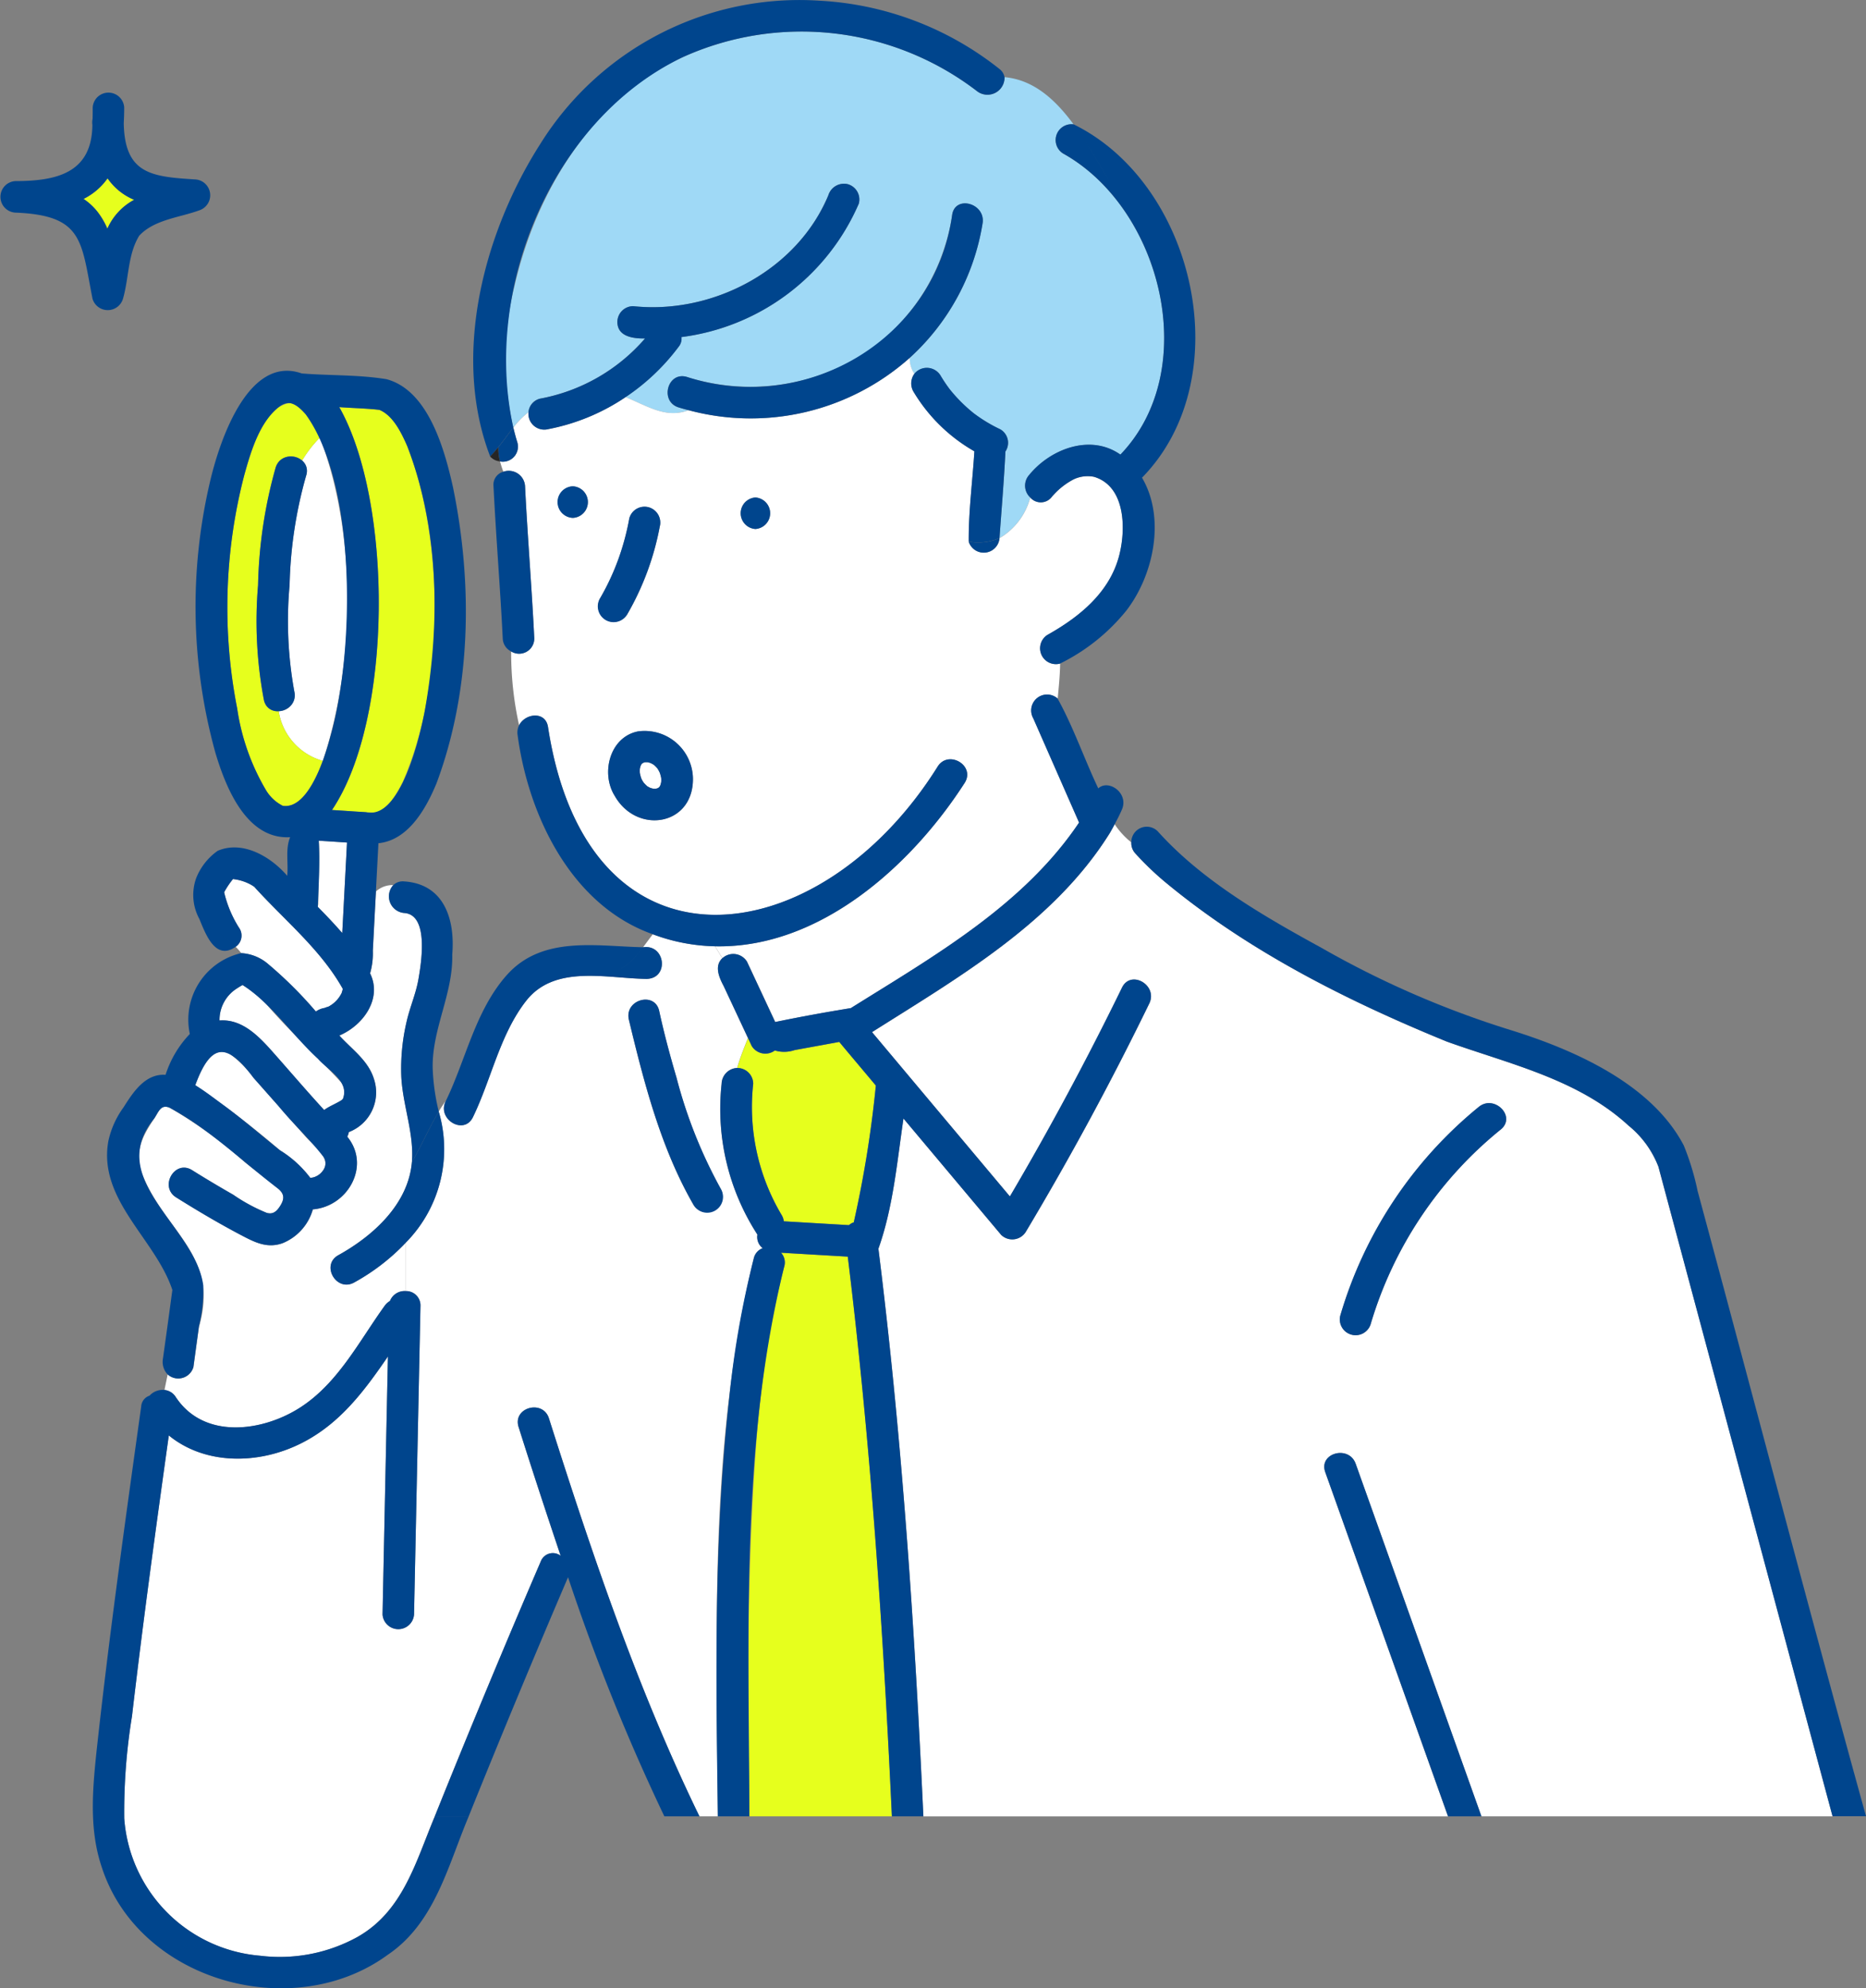 <svg xmlns="http://www.w3.org/2000/svg" width="160" height="170.396" viewBox="0 0 160 170.396">
  <rect x="0" y="0" width="160" height="170.396" fill="#808080" stroke="none"/>
  <g id="Group_42600" data-name="Group 42600" transform="translate(-921.072 -7853.533)">
    <path id="Path_30210" data-name="Path 30210" d="M283.993,440.5l0-.007.021-.024Z" transform="translate(692.029 7478.593)" fill="#69b160"/>
    <path id="Path_30211" data-name="Path 30211" d="M284.04,440.506c-.012.014-.021.024-.026.022l.031-.034Z" transform="translate(691.965 7478.61)" fill="#69b160"/>
    <path id="Path_30212" data-name="Path 30212" d="M300.373,454.728c-.489.969-1.29,2.377-2.3,2.609-1.146.019-2.574-.156-3.761-.206,5.248-7.776,5.227-26.4.623-34.525,1.075.084,2.411.1,3.439.235,1.185.484,1.9,1.993,2.382,3.089C303.978,434.121,303.951,446.658,300.373,454.728Z" transform="translate(655.232 7465.819)" fill="#e6ff1d"/>
    <path id="Path_30213" data-name="Path 30213" d="M283.064,441.535l0,.007-.021.024Z" transform="translate(694.613 7479.354)" fill="#69b160"/>
    <path id="Path_30214" data-name="Path 30214" d="M283.022,441.531c.012-.014.021-.024.024-.022l-.029.034Z" transform="translate(694.674 7479.336)" fill="#69b160"/>
    <path id="Path_30215" data-name="Path 30215" d="M283.6,442.381a3.492,3.492,0,0,1-.283-.292c-.043-.065-.086-.13-.125-.2-.029-.05-.05-.1-.075-.153a3.258,3.258,0,0,1-.127-.482,3.055,3.055,0,0,1,0-.331,2.235,2.235,0,0,1,.075-.278.96.96,0,0,1,.06-.117.984.984,0,0,1,.093-.094c.029-.017.058-.031.087-.046.051-.017.1-.031.158-.043s.127,0,.192,0c.081.019.163.04.244.067a2.548,2.548,0,0,1,.293.158,2.5,2.5,0,0,1,.307.31,2.593,2.593,0,0,1,.206.377,3.141,3.141,0,0,1,.12.453,2.662,2.662,0,0,1,0,.331,2.562,2.562,0,0,1-.074.278,1.221,1.221,0,0,1-.06.117l-.026.029c-.021.022-.045.043-.069.065s-.058.031-.086.046a1.626,1.626,0,0,1-.158.043c-.063,0-.129,0-.192,0-.089-.021-.178-.043-.266-.072s-.156-.079-.244-.127Z" transform="translate(692.942 7478.505)" fill="#fff"/>
    <path id="Path_30216" data-name="Path 30216" d="M283.683,441.5l.113.087A.291.291,0,0,1,283.683,441.5Z" transform="translate(692.782 7479.331)" fill="#69b160"/>
    <path id="Path_30217" data-name="Path 30217" d="M298.681,447.57a1.379,1.379,0,0,0,1.343-1.681,33.751,33.751,0,0,1-.406-9.117,37.2,37.2,0,0,1,1.415-9.371,1.163,1.163,0,0,0-.345-1.305,9.972,9.972,0,0,1,1.52-1.967c3.181,8.1,3.036,19.485.256,27.7A5.272,5.272,0,0,1,298.681,447.57Z" transform="translate(646.285 7466.909)" fill="#fff"/>
    <path id="Path_30218" data-name="Path 30218" d="M301.352,428.6c.544-1.909,1.633-5.917,3.933-6.2,1.154.3,2.038,1.875,2.549,2.969a9.974,9.974,0,0,0-1.52,1.967,1.4,1.4,0,0,0-2.264.585,40.118,40.118,0,0,0-1.511,10.091,36.283,36.283,0,0,0,.5,9.836,1.169,1.169,0,0,0,1.266.962,5.272,5.272,0,0,0,3.782,4.255c-.533,1.454-1.76,4.144-3.433,3.854a3.536,3.536,0,0,1-1.472-1.4,19.147,19.147,0,0,1-2.435-6.936A45,45,0,0,1,301.352,428.6Z" transform="translate(640.66 7465.671)" fill="#e6ff1d"/>
    <path id="Path_30219" data-name="Path 30219" d="M309.269,459.822a1.449,1.449,0,0,1,.142,1.435c-.051.039-.125.1-.093.081-.48.314-1.046.513-1.509.854-1.47-1.6-2.883-3.253-4.322-4.878-1.254-1.417-2.687-2.941-4.649-2.794a3.184,3.184,0,0,1,1.411-2.693c.1-.058.413-.278.566-.345h0l0,0a9.5,9.5,0,0,1,2.355,2C305.109,455.686,307.3,457.687,309.269,459.822Z" transform="translate(641.053 7486.467)" fill="#fff"/>
    <path id="Path_30220" data-name="Path 30220" d="M304.506,446.187c-.046.036-.07.055-.009,0Z" transform="translate(636.439 7482.681)" fill="#69b160"/>
    <path id="Path_30221" data-name="Path 30221" d="M303.921,451.467l.05.027h0Z" transform="translate(637.898 7486.457)" fill="#69b160"/>
    <path id="Path_30222" data-name="Path 30222" d="M298.74,449.644c-.015-1.785.177-3.6.045-5.373q1.209.077,2.42.156-.2,3.879-.408,7.759c-.672-.782-1.386-1.528-2.1-2.248A1.3,1.3,0,0,0,298.74,449.644Z" transform="translate(649.62 7481.311)" fill="#fff"/>
    <path id="Path_30223" data-name="Path 30223" d="M304.445,446.177Z" transform="translate(636.519 7482.67)" fill="#69b160"/>
    <path id="Path_30224" data-name="Path 30224" d="M304.347,446.149c.024-.057.108.036,0,0Z" transform="translate(636.739 7482.64)" fill="#69b160"/>
    <path id="Path_30225" data-name="Path 30225" d="M302.747,455.009a8.9,8.9,0,0,1,2.024,2.034c1.454,1.631,2.888,3.283,4.348,4.908.631.813,2.506,2,1.55,3.113a1.405,1.405,0,0,1-1.029.552,9.435,9.435,0,0,0-2.6-2.362,84.282,84.282,0,0,0-7.261-5.576C300.21,456.511,301.16,454.136,302.747,455.009Z" transform="translate(638.037 7488.854)" fill="#fff"/>
    <path id="Path_30226" data-name="Path 30226" d="M311.4,411.172a5.19,5.19,0,0,0,2.279,1.84,5.182,5.182,0,0,0-2.295,2.473,5.686,5.686,0,0,0-2.043-2.55A5.5,5.5,0,0,0,311.4,411.172Z" transform="translate(618.895 7457.644)" fill="#e6ff1d"/>
    <path id="Path_30227" data-name="Path 30227" d="M224.975,479.824c1.266-3.555,1.6-7.433,2.149-11.16l8.373,9.971a1.365,1.365,0,0,0,2.125-.273q5.706-9.547,10.578-19.553c.76-1.559-1.574-2.929-2.336-1.365q-4.448,9.14-9.614,17.9-5.912-7.041-11.822-14.082c7.438-4.706,15.566-9.364,20.359-17.013.012-.017.021-.036.033-.053.144-.245.28-.5.413-.746A6.828,6.828,0,0,0,246.657,445a1.311,1.311,0,0,0,.355.962,25.518,25.518,0,0,0,2.513,2.415c7.152,5.939,15.622,10.2,24.189,13.7,5.365,1.928,11.249,3.214,15.571,7.193a8.419,8.419,0,0,1,2.571,3.533q7.484,27.822,14.929,55.663H276.678q-5.392-15.106-10.782-30.214c-.583-1.631-3.2-.923-2.609.718q5.263,14.749,10.527,29.5H228.831C228.081,512.223,227,495.964,224.975,479.824Zm42.205,6.466a33.752,33.752,0,0,1,11.17-16.694c1.336-1.12-.587-3.025-1.912-1.914a36.216,36.216,0,0,0-11.866,17.89A1.354,1.354,0,0,0,267.181,486.29Z" transform="translate(771.418 7480.723)" fill="#fff"/>
    <path id="Path_30228" data-name="Path 30228" d="M258.624,425.574c1.878-8.1,6.684-15.948,14.418-19.543a24.722,24.722,0,0,1,25.223,2.912,1.463,1.463,0,0,0,2.362-1.2c2.485.226,4.339,1.9,5.924,4.049a1.358,1.358,0,0,0-.907,2.494c8.441,4.691,11.932,18.51,4.919,25.808-2.554-1.8-5.992-.5-7.822,1.742a1.376,1.376,0,0,0,.086,1.926,5.715,5.715,0,0,1-2.633,3.488c.177-2.471.391-4.95.509-7.421a1.335,1.335,0,0,0-.439-1.9,12.9,12.9,0,0,1-2.221-1.334l-.014-.009a13.142,13.142,0,0,1-2.108-2.1,12.784,12.784,0,0,1-.784-1.171,1.376,1.376,0,0,0-2.245-.142,2.4,2.4,0,0,1-.4-1.367,19.813,19.813,0,0,0,6.251-11.54c.261-1.706-2.348-2.435-2.609-.719a17.308,17.308,0,0,1-7.572,11.907A18.141,18.141,0,0,1,273.4,433.44c-1.67-.514-2.377,2.1-.719,2.609.281.087.564.163.847.237-1.921.727-3.449-.324-5.4-1.122a18.5,18.5,0,0,0,4.6-4.382,1.081,1.081,0,0,0,.19-.763,19.226,19.226,0,0,0,15.211-11.438,1.362,1.362,0,0,0-.945-1.665,1.4,1.4,0,0,0-1.664.945c-2.679,6.442-9.939,10.235-16.739,9.508a1.36,1.36,0,0,0-1.353,1.351c.007,1.278,1.382,1.43,2.372,1.418a15.657,15.657,0,0,1-9.019,5.161,1.31,1.31,0,0,0-.976,1.154,7.1,7.1,0,0,0-1.3,1.322A26.266,26.266,0,0,1,258.624,425.574Z" transform="translate(706.578 7452.401)" fill="#9fd9f6"/>
    <path id="Path_30229" data-name="Path 30229" d="M278.611,515.966c.938-8.038,2.037-16.056,3.159-24.071,3.132,2.555,7.73,2.511,11.4.648,3.3-1.672,5.382-4.49,7.388-7.416q-.232,11.054-.461,22.107a1.353,1.353,0,0,0,2.7,0q.275-13.205.551-26.412a1.232,1.232,0,0,0-1.262-1.3v-4.152a11.386,11.386,0,0,0,2.828-11.23c.192-.324.4-.633.614-.933-.827,1.557,1.531,3.008,2.314,1.415,1.578-3.241,2.312-7.1,4.569-9.978,2.454-3.13,6.908-1.912,10.331-1.876,1.941-.046,1.614-2.986-.305-2.713.285-.376.559-.756.835-1.11a16.1,16.1,0,0,0,5.332,1.027l.626,1.026c-.708.665-.271,1.657.115,2.382q1.044,2.228,2.085,4.456c-.326.835-.677,1.681-.926,2.566a1.393,1.393,0,0,0-1.336,1.35,19.815,19.815,0,0,0,3.07,12.93,1.2,1.2,0,0,0,.453,1.163,1.213,1.213,0,0,0-.765.87c-3.8,15.614-3.207,31.857-3.079,47.819h-1.581c-5.32-10.933-9.222-22.522-12.9-34.095-.514-1.658-3.125-.947-2.609.72,1.166,3.7,2.372,7.359,3.61,11.047a1.105,1.105,0,0,0-1.708.49q-4.664,10.867-9.083,21.838h0c-1.648,3.921-2.73,8.174-6.7,10.378a13.8,13.8,0,0,1-8.289,1.569,12.736,12.736,0,0,1-11.643-11.765A50.772,50.772,0,0,1,278.611,515.966Zm42.6-59.725c1.309,5.438,2.739,11.017,5.553,15.9a1.354,1.354,0,0,0,2.336-1.365,40.967,40.967,0,0,1-3.8-9.536c-.556-1.888-1.068-3.794-1.485-5.716C323.453,453.818,320.844,454.543,321.213,456.241Z" transform="translate(653.775 7484.654)" fill="#fff"/>
    <path id="Path_30230" data-name="Path 30230" d="M295.215,471.213c-.654-1.869,0-3.159,1.046-4.713.393-.587.559-1.242,1.312-.938a38.78,38.78,0,0,1,6.44,4.66c.957.784,1.988,1.5,2.917,2.317.516.453.5.876.12,1.47-.312.484-.631.717-1.141.568a14.9,14.9,0,0,1-2.869-1.552c-1.188-.679-2.368-1.381-3.529-2.108-1.482-.928-2.838,1.415-1.365,2.336,1.815,1.135,3.663,2.23,5.558,3.228,1.168.616,2.23,1.171,3.557.7a4.414,4.414,0,0,0,2.605-2.9c3.025-.252,4.982-3.759,2.952-6.231a1.264,1.264,0,0,0,.134-.395,3.637,3.637,0,0,0,2.146-4.574c-.5-1.58-1.893-2.52-2.958-3.7,2.043-.863,3.7-3.163,2.636-5.329a6.235,6.235,0,0,0,.235-1.945q.131-2.539.266-5.077a2.119,2.119,0,0,1,1.482-.542,1.431,1.431,0,0,0,.929,2.389c2.17.139,1.461,4.336,1.228,5.682-.216,1.249-.743,2.417-1.019,3.655a17.583,17.583,0,0,0-.448,4.713c.13,2.476,1.113,4.869.906,7.311-.168.29-.338.58-.521.854.184-.274.353-.564.521-.854-.317,3.6-3.324,6.315-6.311,7.968-1.523.849-.156,3.185,1.365,2.336a18.037,18.037,0,0,0,4.425-3.413v4.152a1.351,1.351,0,0,0-1.357.849,1.434,1.434,0,0,0-.449.408c-2.219,3.07-4.02,6.668-7.3,8.755-3.216,2.044-8.212,2.722-10.62-.936a1.289,1.289,0,0,0-.967-.6l.274-1.339a1.354,1.354,0,0,0,2.214-.624q.237-1.729.472-3.456C301.89,478.209,297.148,476.182,295.215,471.213Z" transform="translate(638.034 7482.895)" fill="#fff"/>
    <path id="Path_30231" data-name="Path 30231" d="M300.169,450.339a9.942,9.942,0,0,1-1.259-3.006.194.194,0,0,1,.022-.063,7.172,7.172,0,0,1,.732-1.082,4.14,4.14,0,0,1,1.609.521c-.005,0,.17.113.209.134,2.564,2.845,5.66,5.332,7.567,8.7.027.065.034.045.009.182.027-.153-.062.192-.081.238,0,.009-.141.256-.2.338a2.612,2.612,0,0,1-.95.83c.046-.021-.41.113-.223.089a1.8,1.8,0,0,0-.833.319,34.884,34.884,0,0,0-4.077-4.056,3.849,3.849,0,0,0-2.322-.947,4.81,4.81,0,0,0-.48-.544A1.166,1.166,0,0,0,300.169,450.339Z" transform="translate(641.387 7482.681)" fill="#fff"/>
    <path id="Path_30232" data-name="Path 30232" d="M275.349,455.289a1.1,1.1,0,0,0,.135-.091,2.8,2.8,0,0,0,1.7-.034l3.825-.7c1.041,1.249,2.092,2.492,3.137,3.741a96.513,96.513,0,0,1-1.893,11.722,1.133,1.133,0,0,0-.413.24l-5.584-.329a1.384,1.384,0,0,0-.192-.545,18.093,18.093,0,0,1-2.434-11.244,1.359,1.359,0,0,0-1.37-1.35c.249-.885.6-1.73.926-2.566l.314.674A1.368,1.368,0,0,0,275.349,455.289Z" transform="translate(712.027 7488.361)" fill="#e6ff1d"/>
    <path id="Path_30233" data-name="Path 30233" d="M261.394,427.37c-.13-.413-.235-.832-.34-1.252a7.1,7.1,0,0,1,1.3-1.322,1.36,1.36,0,0,0,1.694,1.454,17.876,17.876,0,0,0,6.632-2.744c1.948.8,3.476,1.849,5.4,1.122a20.494,20.494,0,0,0,18.963-4.485,2.4,2.4,0,0,0,.4,1.367,1.4,1.4,0,0,0-.091,1.508,14.371,14.371,0,0,0,5.238,5.138c-.159,2.569-.508,5.176-.485,7.738-.154-.021-.305-.036-.47-.069.165.033.316.048.47.069a1.353,1.353,0,0,0,2.639-.3,5.715,5.715,0,0,0,2.633-3.488,1.186,1.186,0,0,0,1.826-.014,6.144,6.144,0,0,1,1.905-1.538,2.809,2.809,0,0,1,1.732-.216c2.746.81,2.763,4.567,2.137,6.86-.851,3.109-3.42,5.178-6.123,6.69a1.359,1.359,0,0,0,1.087,2.458c-.015,1.01-.12,2.01-.209,2.993a1.363,1.363,0,0,0-2.092,1.689q1.965,4.469,3.931,8.94c-4.771,7.1-12.475,11.463-19.57,15.9-2.164.352-4.341.748-6.486,1.192l-2.418-5.171a1.379,1.379,0,0,0-2.113-.292l-.626-1.026c8.951.19,16.819-6.881,21.409-14.022.912-1.489-1.429-2.847-2.338-1.365-10.122,16.157-29.984,18.817-33.4-3.41-.218-1.387-1.959-1.173-2.48-.144a28.678,28.678,0,0,1-.681-6.327,1.3,1.3,0,0,0,1.983-1.137c-.214-4.346-.576-8.685-.791-13.031A1.4,1.4,0,0,0,260.2,429.9a8.491,8.491,0,0,1-.285-.88A1.294,1.294,0,0,0,261.394,427.37Zm20.418,7.438a1.353,1.353,0,0,0,0-2.7A1.353,1.353,0,0,0,281.812,434.808Zm-12.045,22.9c1.9,3.3,6.738,2.538,6.692-1.526a4.148,4.148,0,0,0-4.7-4.027C269.316,452.622,268.523,455.758,269.767,457.7Zm-.784-15.116a1.367,1.367,0,0,0,1.851-.485,23.729,23.729,0,0,0,2.777-7.493,1.39,1.39,0,0,0-.945-1.664,1.358,1.358,0,0,0-1.664.945,22.644,22.644,0,0,1-.99,3.639,20.139,20.139,0,0,1-1.514,3.207A1.377,1.377,0,0,0,268.983,442.588Zm-2.838-8.733a1.354,1.354,0,0,0,0-2.706A1.354,1.354,0,0,0,266.145,433.855Z" transform="translate(704.033 7464.059)" fill="#fff"/>
    <path id="Path_30234" data-name="Path 30234" d="M271.727,488.119c.328-7.39.894-14.892,2.811-22.061a1.232,1.232,0,0,0-.271-1.2l5.723.336c1.955,15.922,3.036,31.939,3.782,47.963h-12.22C271.434,504.812,271.358,496.459,271.727,488.119Z" transform="translate(713.778 7496.031)" fill="#e6ff1d"/>
    <path id="Path_30235" data-name="Path 30235" d="M267.841,438.85a17.422,17.422,0,0,0,2.01,4.938,17.422,17.422,0,0,1-2.01-4.938c.521-1.029,2.262-1.243,2.48.144,3.42,22.249,23.29,19.545,33.4,3.41.909-1.482,3.25-.123,2.338,1.365-4.588,7.14-12.46,14.213-21.409,14.022l-.178-.29.178.29a16.1,16.1,0,0,1-5.332-1.027,4.338,4.338,0,0,1,1.36-1.254,4.338,4.338,0,0,0-1.36,1.254c-6.946-2.447-10.661-10.081-11.6-17.049A1.407,1.407,0,0,1,267.841,438.85Z" transform="translate(697.74 7476.838)" fill="#00458d"/>
    <path id="Path_30236" data-name="Path 30236" d="M256.642,438.526c1.828-2.243,5.27-3.545,7.822-1.743,7.013-7.3,3.523-21.117-4.919-25.808a1.358,1.358,0,0,1,.907-2.494c1.146,1.556,2.152,3.356,3.157,5.034-1-1.677-2.012-3.478-3.157-5.034,10.427,5.106,14.23,21.748,5.865,30.281,2.039,3.47.995,8.359-1.346,11.393a16.867,16.867,0,0,1-5.679,4.536,11.266,11.266,0,0,0-.192-2.4,11.266,11.266,0,0,1,.192,2.4,1.359,1.359,0,0,1-1.087-2.458c2.7-1.513,5.272-3.581,6.123-6.69.628-2.291.609-6.052-2.135-6.86a2.8,2.8,0,0,0-1.734.216,6.142,6.142,0,0,0-1.905,1.538,1.186,1.186,0,0,1-1.827.014c.209-.569.391-1.147.571-1.688-.18.54-.362,1.118-.571,1.688A1.376,1.376,0,0,1,256.642,438.526Z" transform="translate(752.677 7455.708)" fill="#00458d"/>
    <path id="Path_30237" data-name="Path 30237" d="M290.182,425.859c.5,1.305,1.171,2.564.653,4.121.518-1.557-.158-2.816-.653-4.121a1.4,1.4,0,0,1,1.859,1.235c.214,4.346.576,8.685.791,13.031a1.3,1.3,0,0,1-1.983,1.137c-.014-.755-.014-1.509-.014-2.264,0,.755,0,1.509.014,2.264a1.294,1.294,0,0,1-.722-1.137c-.216-4.346-.576-8.685-.791-13.031A1.156,1.156,0,0,1,290.182,425.859Z" transform="translate(674.051 7468.099)" fill="#00458d"/>
    <path id="Path_30238" data-name="Path 30238" d="M278.825,429.822a1.353,1.353,0,0,1,0-2.7A1.353,1.353,0,0,1,278.825,429.822Z" transform="translate(707.02 7469.045)" fill="#00458d"/>
    <path id="Path_30239" data-name="Path 30239" d="M287.96,429.266a1.354,1.354,0,0,1,0-2.706A1.354,1.354,0,0,1,287.96,429.266Z" transform="translate(682.218 7468.647)" fill="#00458d"/>
    <path id="Path_30240" data-name="Path 30240" d="M283.97,438.836a4.148,4.148,0,0,1,4.7,4.027c.046,4.065-4.788,4.833-6.692,1.526C280.739,442.443,281.53,439.308,283.97,438.836Zm1.05,4.847c.087.029.177.051.266.072.064,0,.129,0,.192,0a1.629,1.629,0,0,0,.158-.043c.027-.015.058-.029.086-.046s.048-.043.069-.065l.026-.029a1.225,1.225,0,0,0,.06-.117,2.56,2.56,0,0,0,.074-.278,2.674,2.674,0,0,0,0-.331,3.14,3.14,0,0,0-.12-.453,2.6,2.6,0,0,0-.206-.377,2.5,2.5,0,0,0-.307-.31,2.543,2.543,0,0,0-.293-.158c-.081-.027-.163-.048-.244-.067-.065,0-.129,0-.192,0s-.106.026-.158.043c-.029.015-.058.029-.087.046a.992.992,0,0,0-.093.094.958.958,0,0,0-.06.117,2.22,2.22,0,0,0-.075.278,3.039,3.039,0,0,0,0,.331,3.258,3.258,0,0,0,.127.482c.026.051.046.1.075.153.039.067.082.132.125.2a3.063,3.063,0,0,0,.333.334C284.864,443.6,284.932,443.642,285.02,443.683Z" transform="translate(691.817 7477.373)" fill="#00458d"/>
    <path id="Path_30241" data-name="Path 30241" d="M251.685,503.457q-4.811-13.475-9.618-26.95c-.587-1.641,2.025-2.35,2.609-.719q5.392,15.106,10.782,30.214h-2.864Q252.139,504.729,251.685,503.457Z" transform="translate(792.639 7503.186)" fill="#00458d"/>
    <path id="Path_30242" data-name="Path 30242" d="M225.024,443.981c3.813,4.246,9.091,7.277,14.043,9.988A81.025,81.025,0,0,0,255.238,461c5.454,1.686,12.131,4.615,14.892,9.908a22.318,22.318,0,0,1,1.185,3.9c4.83,17.859,9.5,35.752,14.439,53.581h-2.869q-7.478-27.827-14.929-55.663a8.419,8.419,0,0,0-2.571-3.533c-4.324-3.979-10.2-5.265-15.571-7.193-8.567-3.5-17.037-7.757-24.189-13.7a25.5,25.5,0,0,1-2.513-2.415,1.312,1.312,0,0,1-.355-.962,5.68,5.68,0,0,0,3.622,1.211,5.68,5.68,0,0,1-3.622-1.211A1.325,1.325,0,0,1,225.024,443.981Z" transform="translate(795.319 7480.794)" fill="#00458d"/>
    <path id="Path_30243" data-name="Path 30243" d="M259.6,497.193a80.512,80.512,0,0,1,2.1-11.909,1.213,1.213,0,0,1,.765-.87,1.2,1.2,0,0,1-.453-1.163,19.816,19.816,0,0,1-3.07-12.93,1.393,1.393,0,0,1,1.336-1.35,6.975,6.975,0,0,0,.439,5.325,6.975,6.975,0,0,1-.439-5.325,1.359,1.359,0,0,1,1.37,1.35,18.093,18.093,0,0,0,2.434,11.244,1.385,1.385,0,0,1,.192.545l5.584.329a1.134,1.134,0,0,1,.413-.24,96.516,96.516,0,0,0,1.893-11.722c-1.044-1.249-2.1-2.492-3.137-3.74l-3.825.7a2.8,2.8,0,0,1-1.7.034,1.369,1.369,0,0,1-1.986-.393l-.314-.674c.147-.377.29-.751.415-1.127-.125.376-.268.749-.415,1.127q-1.042-2.228-2.086-4.456c-.386-.724-.823-1.718-.115-2.382l1.255,2.055L259,459.568a1.379,1.379,0,0,1,2.113.292l2.418,5.171c2.146-.444,4.322-.84,6.486-1.192,7.1-4.439,14.8-8.8,19.57-15.9q-1.965-4.471-3.931-8.94a1.363,1.363,0,0,1,2.092-1.689c-.235,2.6-.331,5.078,1.821,7.232-2.152-2.154-2.056-4.629-1.821-7.232,1.353,2.441,2.283,5.164,3.487,7.7.894-.82,2.633.412,2.031,1.809-.187.432-.4.852-.626,1.267a10.9,10.9,0,0,1-1.266-2.645,10.9,10.9,0,0,0,1.266,2.645c-.134.25-.269.5-.413.746-.012.017-.021.036-.033.053-4.8,7.649-12.919,12.307-20.359,17.013q5.909,7.041,11.822,14.082,5.153-8.76,9.615-17.9c.761-1.564,3.1-.194,2.336,1.365q-4.867,10-10.578,19.553a1.365,1.365,0,0,1-2.125.273l-8.373-9.971c-.549,3.725-.883,7.6-2.149,11.16,2.02,16.14,3.106,32.4,3.855,48.642h-2.7c-.746-16.024-1.826-32.04-3.782-47.963l-5.723-.336a1.232,1.232,0,0,1,.271,1.2c-3.785,15.358-3.01,31.4-2.986,47.1h-2.7C258.44,521.117,258.272,509.111,259.6,497.193Z" transform="translate(724.007 7476.086)" fill="#00458d"/>
    <path id="Path_30244" data-name="Path 30244" d="M303.906,451.483Z" transform="translate(637.963 7486.468)" fill="#262626"/>
    <path id="Path_30245" data-name="Path 30245" d="M293.783,446.623a3.336,3.336,0,0,1,1.977,1.158,3.336,3.336,0,0,0-1.977-1.158,1.167,1.167,0,0,1,.93-.317c3.452.22,4.379,3.276,4.128,6.265.081,3.356-1.73,6.346-1.679,9.7a18.142,18.142,0,0,0,.525,3.763c-.828,1.388-1.5,2.933-2.307,4.339.207-2.442-.775-4.835-.906-7.311a17.581,17.581,0,0,1,.448-4.713c.276-1.238.8-2.406,1.019-3.655.233-1.346.941-5.543-1.228-5.682A1.431,1.431,0,0,1,293.783,446.623Z" transform="translate(661.009 7482.763)" fill="#00458d"/>
    <path id="Path_30246" data-name="Path 30246" d="M294.519,470.114c2.986-1.653,6-4.37,6.311-7.968.809-1.406,1.478-2.952,2.307-4.339a11.384,11.384,0,0,1-2.828,11.23v0a18.039,18.039,0,0,1-4.425,3.413C294.363,473.3,293,470.963,294.519,470.114Z" transform="translate(655.558 7490.99)" fill="#00458d"/>
    <path id="Path_30247" data-name="Path 30247" d="M298.05,501.778q.152-1.109.3-2.219c-1.441-4.363-6.385-7.711-5.49-12.746a7.616,7.616,0,0,1,1.3-2.9c.822-1.295,1.861-2.91,3.607-2.79a9.018,9.018,0,0,1,2.08-3.5,5.853,5.853,0,0,1,4.408-6.929,2.686,2.686,0,0,1,.58,1.64,2.686,2.686,0,0,0-.58-1.64,3.849,3.849,0,0,1,2.322.947,34.886,34.886,0,0,1,4.077,4.056,1.8,1.8,0,0,1,.833-.319c-.187.024.269-.11.223-.089a2.626,2.626,0,0,0,.95-.83c.058-.082.2-.329.2-.338.019-.046.108-.391.081-.238.026-.137.019-.117-.009-.182-1.909-3.37-5-5.855-7.567-8.7-.039-.021-.214-.137-.209-.134a4.14,4.14,0,0,0-1.609-.521,7.313,7.313,0,0,0-.732,1.082.2.2,0,0,0-.022.064,9.9,9.9,0,0,0,1.261,3.006,1.167,1.167,0,0,1-.278,1.653c-.554-.544-1.206-.984-1.645-1.423.439.439,1.091.88,1.645,1.423-1.727,1.219-2.567-1.068-3.113-2.391a4.29,4.29,0,0,1-.264-3.511,5.232,5.232,0,0,1,1.837-2.324c2.154-.923,4.569.513,5.961,2.142.117-1.089-.175-2.29.254-3.31-3.751.221-5.536-4.281-6.423-7.277a46.845,46.845,0,0,1-.49-23.009c.729-3.241,3.187-11.124,7.908-9.455,2.41.194,4.9.1,7.273.494,3.614.969,4.989,6.116,5.689,9.235,1.712,8.315,1.583,17.367-1.4,25.374-.9,2.18-2.416,4.895-4.989,5.157q-.108,2.063-.216,4.128a12.928,12.928,0,0,1-1.952,1.518,12.928,12.928,0,0,0,1.952-1.518q-.134,2.536-.266,5.077a6.234,6.234,0,0,1-.235,1.945c1.065,2.166-.593,4.466-2.636,5.329,1.067,1.18,2.463,2.12,2.958,3.7a3.639,3.639,0,0,1-2.146,4.574,1.265,1.265,0,0,1-.134.394c2.032,2.471.072,5.98-2.952,6.231a4.418,4.418,0,0,1-2.605,2.9c-1.327.466-2.389-.089-3.557-.7-1.9-1-3.744-2.092-5.558-3.228-1.473-.921-.117-3.264,1.365-2.336,1.161.727,2.341,1.429,3.529,2.108a14.894,14.894,0,0,0,2.869,1.552c.509.149.828-.084,1.141-.568.382-.593.4-1.017-.12-1.47-3.085-2.341-5.936-5.143-9.357-6.977-.753-.3-.919.352-1.312.938-4.276,5.234,3.569,9.282,4.216,14.317a13.179,13.179,0,0,1-.381,3.521q-.237,1.729-.472,3.456a1.354,1.354,0,0,1-2.214.624l.9-4.4-.9,4.4a1.559,1.559,0,0,1-.394-1.343Q297.8,503.613,298.05,501.778Zm5.385-37.431c-.062.055-.038.036.009,0Zm.149-.079c.108.036.024-.057,0,0Zm6.195-39.753c-.823-.926-1.511-1.387-2.516-.437-1.528,1.384-2.228,3.758-2.753,5.672a45,45,0,0,0-.6,19.982,19.145,19.145,0,0,0,2.435,6.936,3.535,3.535,0,0,0,1.472,1.4c2.26.338,3.656-4.31,4.1-6C313.943,444.954,314.214,430.648,309.779,424.516Zm5.174,34.1c2.967.691,4.613-6.45,5.028-8.623,1.343-7.472,1.271-15.621-1.5-22.767-.484-1.1-1.2-2.605-2.382-3.089-1.029-.123-2.362-.153-3.439-.235,4.6,8.112,4.632,26.736-.623,34.525Zm-1.629,2.6q-1.209-.08-2.42-.156c.1,1.869,0,3.792-.086,5.667.712.72,1.425,1.466,2.1,2.248Q313.121,465.1,313.324,461.217Zm-.36,21.987c.605-1.53-1.285-2.48-2.135-3.452-2.194-2.013-3.958-4.713-6.457-6.323l0,0-.05-.027.05.027a6.582,6.582,0,0,0-.566.345,3.182,3.182,0,0,0-1.411,2.693c1.962-.147,3.4,1.377,4.649,2.794,1.439,1.624,2.852,3.279,4.322,4.878.463-.341,1.029-.54,1.509-.854C312.838,483.307,312.912,483.244,312.964,483.2Zm-10.388.4c1.729,1.25,3.336,2.657,5,3.988a9.434,9.434,0,0,1,2.6,2.362c.87-.034,1.744-1.087,1.058-1.888-1.161-1.489-2.581-2.789-3.782-4.264q-1.073-1.209-2.146-2.422c-2.267-3.01-3.629-3.075-4.991.636C301.14,482.508,301.912,483.12,302.576,483.6Z" transform="translate(637.501 7464.521)" fill="#00458d"/>
    <path id="Path_30248" data-name="Path 30248" d="M304.929,426.729a37.2,37.2,0,0,0-1.415,9.371,33.75,33.75,0,0,0,.406,9.117c.386,1.695-2.223,2.418-2.609.719a36.282,36.282,0,0,1-.5-9.836,40.12,40.12,0,0,1,1.511-10.091C302.848,424.357,305.46,425.064,304.929,426.729Z" transform="translate(642.389 7467.581)" fill="#00458d"/>
    <path id="Path_30249" data-name="Path 30249" d="M283.127,462.822a7.727,7.727,0,0,1,1.969-1.989,7.727,7.727,0,0,0-1.969,1.989c1.72-3.56,2.513-7.7,5.19-10.738,3.037-3.44,7.654-2.5,11.719-2.415-.832,1.1-1.763,2.146-3.216,2.146,1.453,0,2.384-1.041,3.216-2.146,1.916-.271,2.25,2.663.305,2.713-3.423-.036-7.877-1.254-10.331,1.876-2.257,2.878-2.991,6.737-4.569,9.978C284.661,465.831,282.3,464.381,283.127,462.822Z" transform="translate(676.182 7485.042)" fill="#00458d"/>
    <path id="Path_30250" data-name="Path 30250" d="M292.908,506.45c1.077-9.956,2.471-19.876,3.854-29.794a1.043,1.043,0,0,1,.712-.918,1.531,1.531,0,0,1,1.279-.489l-.509,2.494.509-2.494a1.289,1.289,0,0,1,.967.6c2.408,3.658,7.4,2.981,10.62.936,3.284-2.087,5.085-5.685,7.3-8.755a1.433,1.433,0,0,1,.449-.408,1.351,1.351,0,0,1,1.357-.849v0a1.232,1.232,0,0,1,1.262,1.3q-.275,13.207-.55,26.412a1.353,1.353,0,0,1-2.7,0q.229-11.055.461-22.107c-2.007,2.926-4.09,5.744-7.388,7.416-3.672,1.862-8.27,1.907-11.4-.648-1.122,8.014-2.221,16.032-3.159,24.071a50.779,50.779,0,0,0-.662,8.75,12.736,12.736,0,0,0,11.643,11.765,13.8,13.8,0,0,0,8.289-1.569c3.969-2.2,5.052-6.459,6.7-10.378h2.905c-1.785,4.224-2.9,9.139-6.934,11.861-8.11,5.944-21.306,2.305-24.511-7.435C292.31,513.022,292.569,509.735,292.908,506.45Z" transform="translate(636.417 7497.402)" fill="#00458d"/>
    <path id="Path_30251" data-name="Path 30251" d="M290.16,485.791a1.105,1.105,0,0,1,1.708-.49c-1.238-3.687-2.444-7.351-3.61-11.047-.516-1.667,2.094-2.379,2.609-.72,3.68,11.573,7.582,23.162,12.9,34.095h-3.01A178.236,178.236,0,0,1,292.5,487.14q-4.371,10.195-8.519,20.488h-2.905Q285.481,496.654,290.16,485.791Z" transform="translate(677.279 7501.56)" fill="#00458d"/>
    <path id="Path_30252" data-name="Path 30252" d="M306.831,414.489c3.5-.005,6.587-.66,6.617-4.83a1.511,1.511,0,0,1,.019-.515c.007-.331.009-.66.009-.974a1.353,1.353,0,0,1,2.7,0c0,.451-.014.907-.038,1.362v0c.079,4.366,2.415,4.579,6.1,4.812A1.36,1.36,0,0,1,322.6,417c-1.708.624-3.828.78-5.13,2.161-.993,1.6-.885,3.644-1.4,5.418a1.363,1.363,0,0,1-2.609,0c-.984-4.986-.792-7.162-6.637-7.39A1.353,1.353,0,0,1,306.831,414.489Zm7.075,2.651a7.232,7.232,0,0,1,.828,1.425,5.182,5.182,0,0,1,2.295-2.473,5.168,5.168,0,0,1-2.279-1.84,5.506,5.506,0,0,1-2.058,1.763A5.075,5.075,0,0,1,313.905,417.14Z" transform="translate(615.545 7454.564)" fill="#00458d"/>
    <path id="Path_30253" data-name="Path 30253" d="M285.482,469.8c-2.814-4.881-4.245-10.46-5.553-15.9-.369-1.7,2.24-2.423,2.609-.719.417,1.923.93,3.828,1.485,5.716a40.965,40.965,0,0,0,3.8,9.536A1.354,1.354,0,0,1,285.482,469.8Z" transform="translate(695.06 7486.99)" fill="#00458d"/>
    <path id="Path_30254" data-name="Path 30254" d="M243.407,476.326a1.354,1.354,0,0,1-2.609-.719,36.216,36.216,0,0,1,11.866-17.889c1.326-1.111,3.248.794,1.912,1.914A33.752,33.752,0,0,0,243.407,476.326Z" transform="translate(795.192 7490.686)" fill="#00458d"/>
    <path id="Path_30255" data-name="Path 30255" d="M268.574,427.3c10.162,3.274,21.241-3.192,22.735-13.9.261-1.717,2.869-.988,2.609.719a19.813,19.813,0,0,1-6.251,11.541,1.91,1.91,0,0,1,.981-1.451,1.91,1.91,0,0,0-.981,1.451,20.494,20.494,0,0,1-18.963,4.485,5.03,5.03,0,0,0,1.007-.525,5.03,5.03,0,0,1-1.007.525c-.283-.074-.566-.149-.847-.237C266.2,429.4,266.9,426.788,268.574,427.3Z" transform="translate(711.409 7458.539)" fill="#00458d"/>
    <path id="Path_30256" data-name="Path 30256" d="M274.058,429.869a15.657,15.657,0,0,0,9.019-5.161c-.988.012-2.367-.139-2.372-1.418a1.36,1.36,0,0,1,1.353-1.351c6.8.727,14.06-3.067,16.739-9.508a1.4,1.4,0,0,1,1.664-.945,1.362,1.362,0,0,1,.945,1.665A19.227,19.227,0,0,1,286.2,424.588a1.081,1.081,0,0,1-.19.763,18.5,18.5,0,0,1-4.6,4.382c-.262-.108-.53-.213-.809-.305.28.093.547.2.809.305a17.874,17.874,0,0,1-6.632,2.744,1.36,1.36,0,0,1-1.694-1.454,3.443,3.443,0,0,1,2.106-.693,3.443,3.443,0,0,0-2.106.693A1.31,1.31,0,0,1,274.058,429.869Z" transform="translate(693.305 7457.832)" fill="#00458d"/>
    <path id="Path_30257" data-name="Path 30257" d="M271.589,414.565a26.188,26.188,0,0,1,23.969-12.242,27.1,27.1,0,0,1,15.368,5.838,1.148,1.148,0,0,1,.448.708,6.743,6.743,0,0,0-1.739.065,6.743,6.743,0,0,1,1.739-.065,1.463,1.463,0,0,1-2.362,1.2,24.722,24.722,0,0,0-25.223-2.912c-11.2,5.361-17.169,19.855-14.533,31.744-.427.539-.837,1.122-1.286,1.677a3.567,3.567,0,0,1,.183-.988,3.567,3.567,0,0,0-.183.988,10.076,10.076,0,0,1-.7.8C263.945,432.71,266.731,422.15,271.589,414.565Z" transform="translate(695.83 7451.272)" fill="#00458d"/>
    <path id="Path_30258" data-name="Path 30258" d="M291.434,423.627c.1.42.209.839.34,1.252a1.294,1.294,0,0,1-1.478,1.65,4.146,4.146,0,0,1-.147-1.225C290.6,424.749,291.007,424.165,291.434,423.627Z" transform="translate(673.654 7466.55)" fill="#00458d"/>
    <path id="Path_30259" data-name="Path 30259" d="M291.752,424.6a4.148,4.148,0,0,0,.147,1.225,1.284,1.284,0,0,1-.852-.424A10.055,10.055,0,0,0,291.752,424.6Z" transform="translate(672.049 7467.249)" fill="#262626"/>
    <path id="Path_30260" data-name="Path 30260" d="M268.717,429.15a1.353,1.353,0,0,1-2.639.3A4.654,4.654,0,0,0,268.717,429.15Z" transform="translate(738.054 7470.499)" fill="#00458d"/>
    <path id="Path_30261" data-name="Path 30261" d="M265.915,421.154a13.685,13.685,0,0,0,2.387,2.593,13.685,13.685,0,0,1-2.387-2.593,1.376,1.376,0,0,1,2.245.142,12.8,12.8,0,0,0,.784,1.171,13.144,13.144,0,0,0,2.108,2.1l.014.008a12.9,12.9,0,0,0,2.221,1.334,1.335,1.335,0,0,1,.439,1.9c-.118,2.471-.333,4.95-.509,7.421a4.654,4.654,0,0,1-2.639.3c-.022-2.562.326-5.169.485-7.738a14.372,14.372,0,0,1-5.238-5.138A1.4,1.4,0,0,1,265.915,421.154Z" transform="translate(733.556 7464.414)" fill="#00458d"/>
    <path id="Path_30262" data-name="Path 30262" d="M283.221,435.417a20.952,20.952,0,0,0,2.5-6.846,1.353,1.353,0,0,1,2.609.719,23.729,23.729,0,0,1-2.777,7.493,1.353,1.353,0,1,1-2.336-1.365Z" transform="translate(689.31 7469.378)" fill="#00458d"/>
  </g>
</svg>
